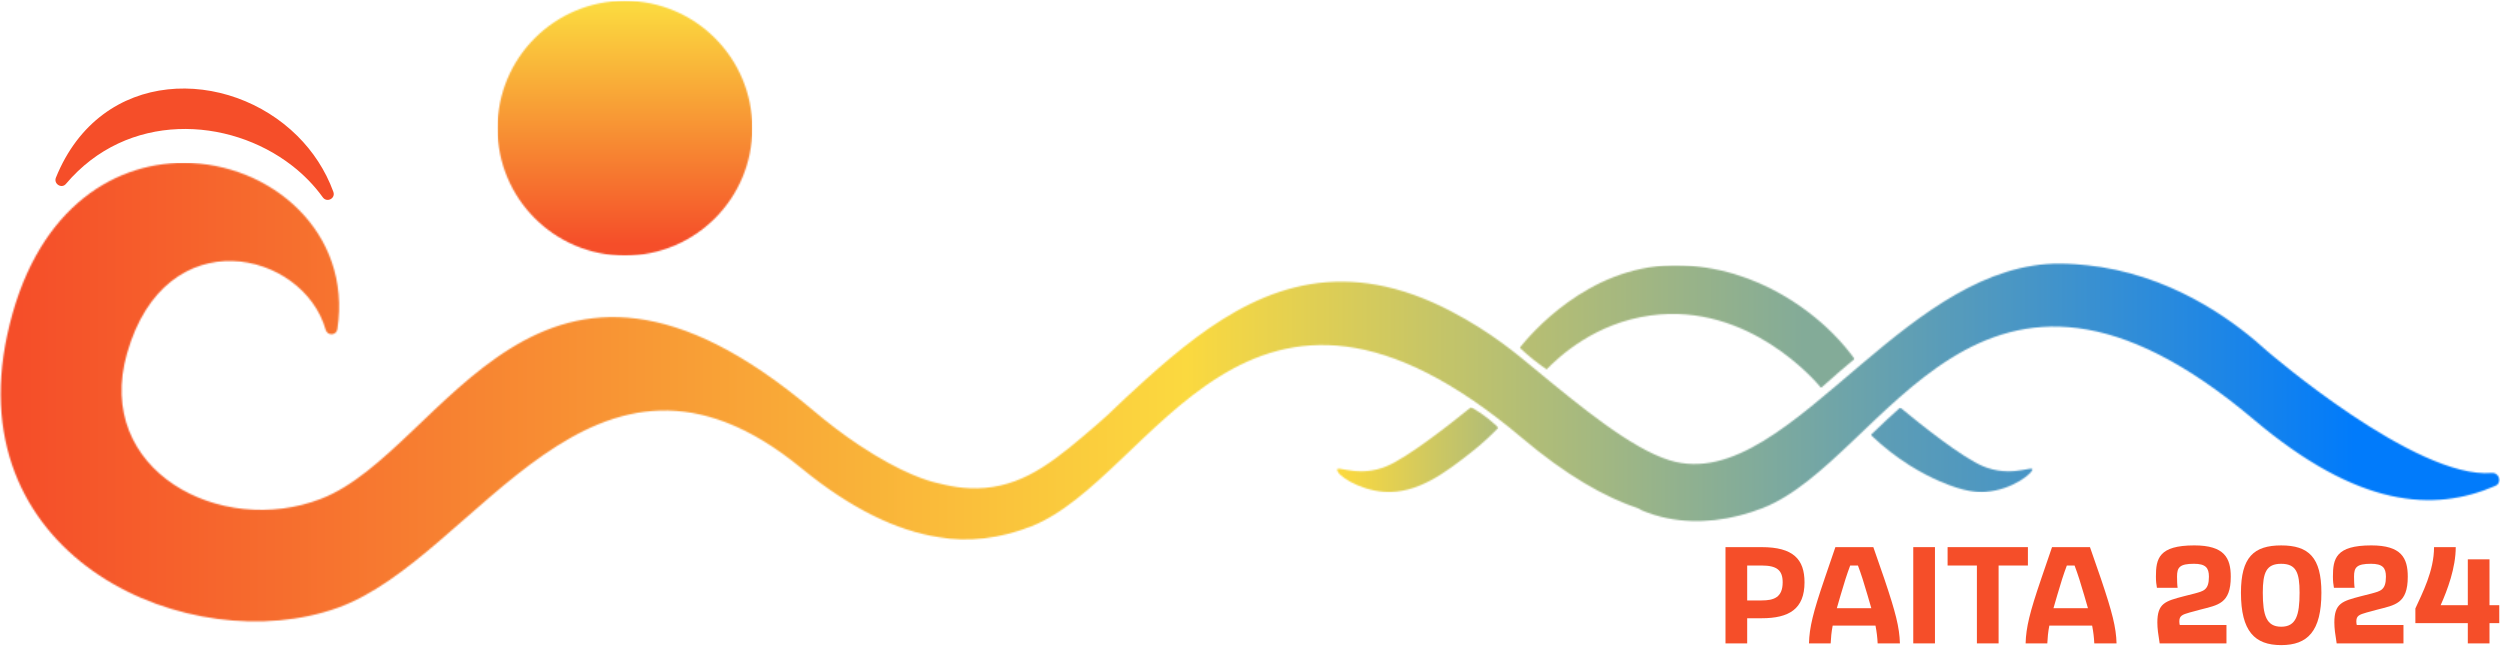 <svg width="1672" height="432" viewBox="0 0 1672 432" fill="none" xmlns="http://www.w3.org/2000/svg">
<g clip-path="url(#clip0_4003_2731)">
<mask id="mask0_4003_2731" style="mask-type:luminance" maskUnits="userSpaceOnUse" x="332" y="0" width="172" height="171">
<path d="M332.73 85.75C332.73 132.8 370.87 170.95 417.93 170.95C464.99 170.95 503.13 132.81 503.13 85.75C503.13 38.69 464.99 0.55 417.93 0.55C370.87 0.55 332.73 38.69 332.73 85.75Z" fill="white"/>
</mask>
<g mask="url(#mask0_4003_2731)">
<path d="M503.12 0.55H332.73V170.94H503.12V0.55Z" fill="url(#paint0_linear_4003_2731)"/>
</g>
<mask id="mask1_4003_2731" style="mask-type:luminance" maskUnits="userSpaceOnUse" x="1251" y="272" width="109" height="58">
<path d="M1262.31 280.33C1258.48 283.88 1254.77 287.4 1251.19 290.9C1269.03 307.95 1286.14 317.04 1297.46 321.95C1314.11 329.16 1322.88 329.32 1327.95 328.95C1346.54 327.59 1360.06 315.76 1359.25 313.78C1358.94 313.03 1356.61 313.68 1352.83 314.33C1347.31 315.27 1338.73 316.22 1328.91 312.83C1328.91 312.83 1327.74 312.43 1326.4 311.87C1312.24 306.04 1284.66 283.95 1270.86 272.58C1268.03 275.1 1265.19 277.68 1262.32 280.34" fill="white"/>
</mask>
<g mask="url(#mask1_4003_2731)">
<path d="M1360.06 272.57H1251.19V329.31H1360.06V272.57Z" fill="url(#paint1_linear_4003_2731)"/>
</g>
<mask id="mask2_4003_2731" style="mask-type:luminance" maskUnits="userSpaceOnUse" x="894" y="272" width="109" height="58">
<path d="M927.27 311.86C925.93 312.41 924.76 312.82 924.76 312.82C914.94 316.21 906.35 315.27 900.84 314.32C897.06 313.67 894.72 313.03 894.42 313.77C892.97 317.32 908.77 327.78 925.72 328.94C948.13 330.48 967.16 315.62 983.6 302.78C991.9 296.3 998.12 290.22 1002.12 286.05C1001.27 285.21 1000.38 284.37 999.45 283.53C994.23 278.82 988.88 275.18 983.82 272.36C969.62 283.84 941.4 306.03 927.27 311.85" fill="white"/>
</mask>
<g mask="url(#mask2_4003_2731)">
<path d="M1002.11 272.37H892.96V330.48H1002.11V272.37Z" fill="url(#paint2_linear_4003_2731)"/>
</g>
<mask id="mask3_4003_2731" style="mask-type:luminance" maskUnits="userSpaceOnUse" x="1016" y="177" width="225" height="83">
<path d="M1118.14 177.48C1061.41 178.42 1023.3 223.98 1016.38 232.56C1019.21 235.22 1022.36 237.99 1025.86 240.76C1028.78 243.08 1031.64 245.17 1034.38 247.05C1042.89 238.28 1066.83 216.04 1103.9 210.97C1169.87 201.96 1215.09 255.85 1217.96 259.39C1221.68 256.04 1225.5 252.66 1229.43 249.27C1233.1 246.1 1236.74 243.02 1240.34 240.03C1237.08 235.57 1232.24 229.48 1225.69 222.92C1216.98 214.22 1178.48 177.44 1120.44 177.44C1119.68 177.44 1118.92 177.44 1118.15 177.46" fill="white"/>
</mask>
<g mask="url(#mask3_4003_2731)">
<path d="M1240.34 177.47H1016.38V259.41H1240.34V177.47Z" fill="url(#paint3_linear_4003_2731)"/>
</g>
<mask id="mask4_4003_2731" style="mask-type:luminance" maskUnits="userSpaceOnUse" x="0" y="108" width="1672" height="308">
<path d="M4.84 224C-27.55 374.73 128.08 441.35 225.6 406.59C319.13 373.26 396.11 198.36 535.87 313.03C569.11 340.3 600 355 627.69 359.22C647.62 362.81 669.08 360.08 689.35 352.17C772.16 319.87 833.3 136.87 1017.9 292.87C1047.16 317.6 1073.03 332.51 1096.26 340.2C1096.62 340.58 1097.05 340.91 1097.62 341.15C1103.29 343.59 1109.18 345.4 1115.22 346.61C1135.67 350.71 1157.83 348 1178.73 339.85C1261.54 307.55 1322.68 124.55 1507.28 280.55C1577.07 339.53 1627.61 342.81 1668.84 324.97C1673.58 322.92 1671.57 315.9 1666.42 316.32C1615.61 320.53 1516.85 235.29 1516.02 234.58C1516.02 234.58 1516.02 234.58 1516.01 234.57C1498.05 218.25 1459.27 187.22 1405 178.58C1405 178.58 1391.44 176.42 1378.17 176.3C1328.32 175.85 1285.09 209.58 1245.24 243.32C1199.55 281.99 1158.29 320.67 1116.58 307.83C1091.09 299.98 1057.42 272.25 1026.65 246.9C1015.14 237.41 997.65 222.34 970.26 208.08C954.59 199.92 937.86 193.54 920.43 190.44C905.8 187.84 890.79 187.64 876.12 190.1C862.28 192.42 848.91 197.02 836.32 203.16C823.48 209.42 811.43 217.21 799.99 225.74C788.2 234.53 777.03 244.11 766.11 253.95C744.54 273.38 745.1 274.07 733.66 283.9C707.31 306.55 687.22 323.82 658.78 326.3C644.99 327.5 634 324.81 626.02 322.85C621.31 321.69 603.7 317.08 574.42 297.6C563.65 290.44 553.41 282.53 543.53 274.2C358.93 118.2 297.79 301.19 214.98 333.5C147.54 359.81 62.65 314.56 84.96 236.35C110.86 145.58 202.83 167.65 217.82 220.56C219.01 224.75 224.99 224.45 225.65 220.15C235.56 155.26 181.01 108.93 122.9 108.92C73.97 108.92 22.52 141.75 4.85 223.99" fill="white"/>
</mask>
<g mask="url(#mask4_4003_2731)">
<path d="M1673.57 108.93H-27.55V441.36H1673.57V108.93Z" fill="url(#paint4_linear_4003_2731)"/>
</g>
<path d="M222.95 128.3C217.64 113.8 209.27 101.23 198.9 90.93C152.86 45.19 67.54 44.31 37.39 118.81C35.71 122.97 41.19 126.43 44.08 123.01C85.14 74.4 152.92 77.96 195.15 110.64C203.08 116.77 210.1 123.93 215.88 131.96C218.63 135.78 224.56 132.72 222.94 128.31" fill="#F54E29"/>
<path d="M1154.01 365.92H1178.22C1199.26 365.92 1206.86 373.99 1206.86 389.46C1206.86 407.33 1196.48 413.48 1178.22 413.48H1168.52V430.3H1154.01V365.92ZM1178.22 378.22H1168.52V401.57H1178.22C1186.2 401.57 1192.25 399.65 1192.25 389.46C1192.25 381.39 1188.41 378.22 1178.22 378.22Z" fill="#F54E29"/>
<path d="M1220.21 387.25C1222.52 380.52 1224.73 374.09 1227.51 365.92H1252.88C1255.76 374.09 1257.97 380.52 1260.28 387.25C1267.77 409.45 1270.37 419.53 1270.66 430.3H1255.77C1255.58 426.36 1255.19 422.9 1254.33 418.39H1225.7C1224.83 422.91 1224.55 426.36 1224.35 430.3H1209.84C1210.13 419.54 1212.63 409.45 1220.22 387.25M1242.6 378.22H1237.41C1236.26 381.2 1235.39 383.89 1234.24 387.35C1231.74 395.42 1229.92 401.67 1228.47 406.76H1251.53C1250.09 401.67 1248.26 395.42 1245.76 387.35C1244.61 383.89 1243.74 381.2 1242.59 378.22" fill="#F54E29"/>
<path d="M1294.1 365.92H1279.59V430.3H1294.1V365.92Z" fill="#F54E29"/>
<path d="M1322.15 378.22H1302.55V365.92H1356.26V378.22H1336.66V430.3H1322.15V378.22Z" fill="#F54E29"/>
<path d="M1365.1 387.25C1367.41 380.52 1369.62 374.09 1372.4 365.92H1397.77C1400.65 374.09 1402.86 380.52 1405.17 387.25C1412.66 409.45 1415.26 419.53 1415.55 430.3H1400.66C1400.47 426.36 1400.08 422.9 1399.22 418.39H1370.59C1369.72 422.91 1369.44 426.36 1369.24 430.3H1354.73C1355.02 419.54 1357.52 409.45 1365.11 387.25M1387.49 378.22H1382.3C1381.15 381.2 1380.28 383.89 1379.13 387.35C1376.63 395.42 1374.81 401.67 1373.36 406.76H1396.42C1394.98 401.67 1393.15 395.42 1390.65 387.35C1389.5 383.89 1388.63 381.2 1387.48 378.22" fill="#F54E29"/>
<path d="M1442.83 416.46C1442.83 403.39 1448.11 402.05 1460.51 398.78L1467.72 396.95C1473.49 395.32 1477.33 394.84 1477.33 385.71C1477.33 379.75 1475.12 377.06 1467.34 377.06C1457.73 377.06 1456 379.46 1456 385.61C1456 388.01 1456.1 391.38 1456.39 393.1H1442.55C1442.16 390.99 1441.88 388.78 1441.88 385.61C1441.88 373.7 1443.71 364.76 1467.54 364.76C1487.62 364.76 1491.94 373.12 1491.94 385.71C1491.94 403.87 1483.29 404.64 1471.57 407.71L1464.46 409.63C1459.46 411.07 1457.54 411.84 1457.54 415.59C1457.54 416.55 1457.64 417.22 1457.83 417.99H1489.06V430.29H1444.38C1443.42 424.43 1442.84 420.2 1442.84 416.45" fill="#F54E29"/>
<path d="M1498.75 396.38C1498.75 372.74 1507.3 364.77 1525.65 364.77C1544 364.77 1552.55 372.75 1552.55 396.38C1552.55 422.23 1543.33 431.45 1525.65 431.45C1507.97 431.45 1498.75 422.23 1498.75 396.38ZM1537.96 396.38C1537.96 382.93 1535.65 377.07 1525.66 377.07C1515.67 377.07 1513.36 382.93 1513.36 396.38C1513.36 411.56 1515.76 419.15 1525.66 419.15C1535.56 419.15 1537.96 411.56 1537.96 396.38Z" fill="#F54E29"/>
<path d="M1561.21 416.46C1561.21 403.39 1566.49 402.05 1578.89 398.78L1586.1 396.95C1591.87 395.32 1595.71 394.84 1595.71 385.71C1595.71 379.75 1593.5 377.06 1585.72 377.06C1576.11 377.06 1574.38 379.46 1574.38 385.61C1574.38 388.01 1574.48 391.38 1574.77 393.1H1560.93C1560.54 390.99 1560.26 388.78 1560.26 385.61C1560.26 373.7 1562.09 364.76 1585.92 364.76C1606 364.76 1610.32 373.12 1610.32 385.71C1610.32 403.87 1601.67 404.64 1589.95 407.71L1582.84 409.63C1577.84 411.07 1575.92 411.84 1575.92 415.59C1575.92 416.55 1576.02 417.22 1576.21 417.99H1607.44V430.29H1562.76C1561.8 424.43 1561.22 420.2 1561.22 416.45" fill="#F54E29"/>
<path d="M1650.47 416.75H1615.4V406.95C1620.01 396.77 1627.89 381.87 1627.89 365.92H1642.4C1642.4 379.76 1636.83 394.65 1632.31 404.74H1650.47V374.09H1664.98V404.74H1671.51V416.75H1664.98V430.3H1650.47V416.75Z" fill="#F54E29"/>
</g>
<defs>
<linearGradient id="paint0_linear_4003_2731" x1="426.424" y1="4.936" x2="426.424" y2="163.382" gradientUnits="userSpaceOnUse">
<stop stop-color="#FBD93F"/>
<stop offset="0.73" stop-color="#F6742F"/>
<stop offset="1" stop-color="#F54E29"/>
</linearGradient>
<linearGradient id="paint1_linear_4003_2731" x1="910.718" y1="309.993" x2="1354.33" y2="309.993" gradientUnits="userSpaceOnUse">
<stop stop-color="#ABBA7B"/>
<stop offset="1" stop-color="#4895C5"/>
</linearGradient>
<linearGradient id="paint2_linear_4003_2731" x1="1340.18" y1="296.27" x2="897.776" y2="296.27" gradientUnits="userSpaceOnUse">
<stop stop-color="#AABA7C"/>
<stop offset="0.75" stop-color="#AABA7C"/>
<stop offset="1" stop-color="#FBD93F"/>
</linearGradient>
<linearGradient id="paint3_linear_4003_2731" x1="1025.43" y1="223.138" x2="1206.09" y2="223.138" gradientUnits="userSpaceOnUse">
<stop stop-color="#B6BE73"/>
<stop offset="1" stop-color="#83AB98"/>
</linearGradient>
<linearGradient id="paint4_linear_4003_2731" x1="12.445" y1="277.702" x2="1574.54" y2="277.702" gradientUnits="userSpaceOnUse">
<stop stop-color="#F54E29"/>
<stop offset="0.5" stop-color="#FBD93F"/>
<stop offset="1" stop-color="#017BFB"/>
</linearGradient>
<clipPath id="clip0_4003_2731">
<rect width="1672" height="432" fill="white"/>
</clipPath>
</defs>
</svg>
